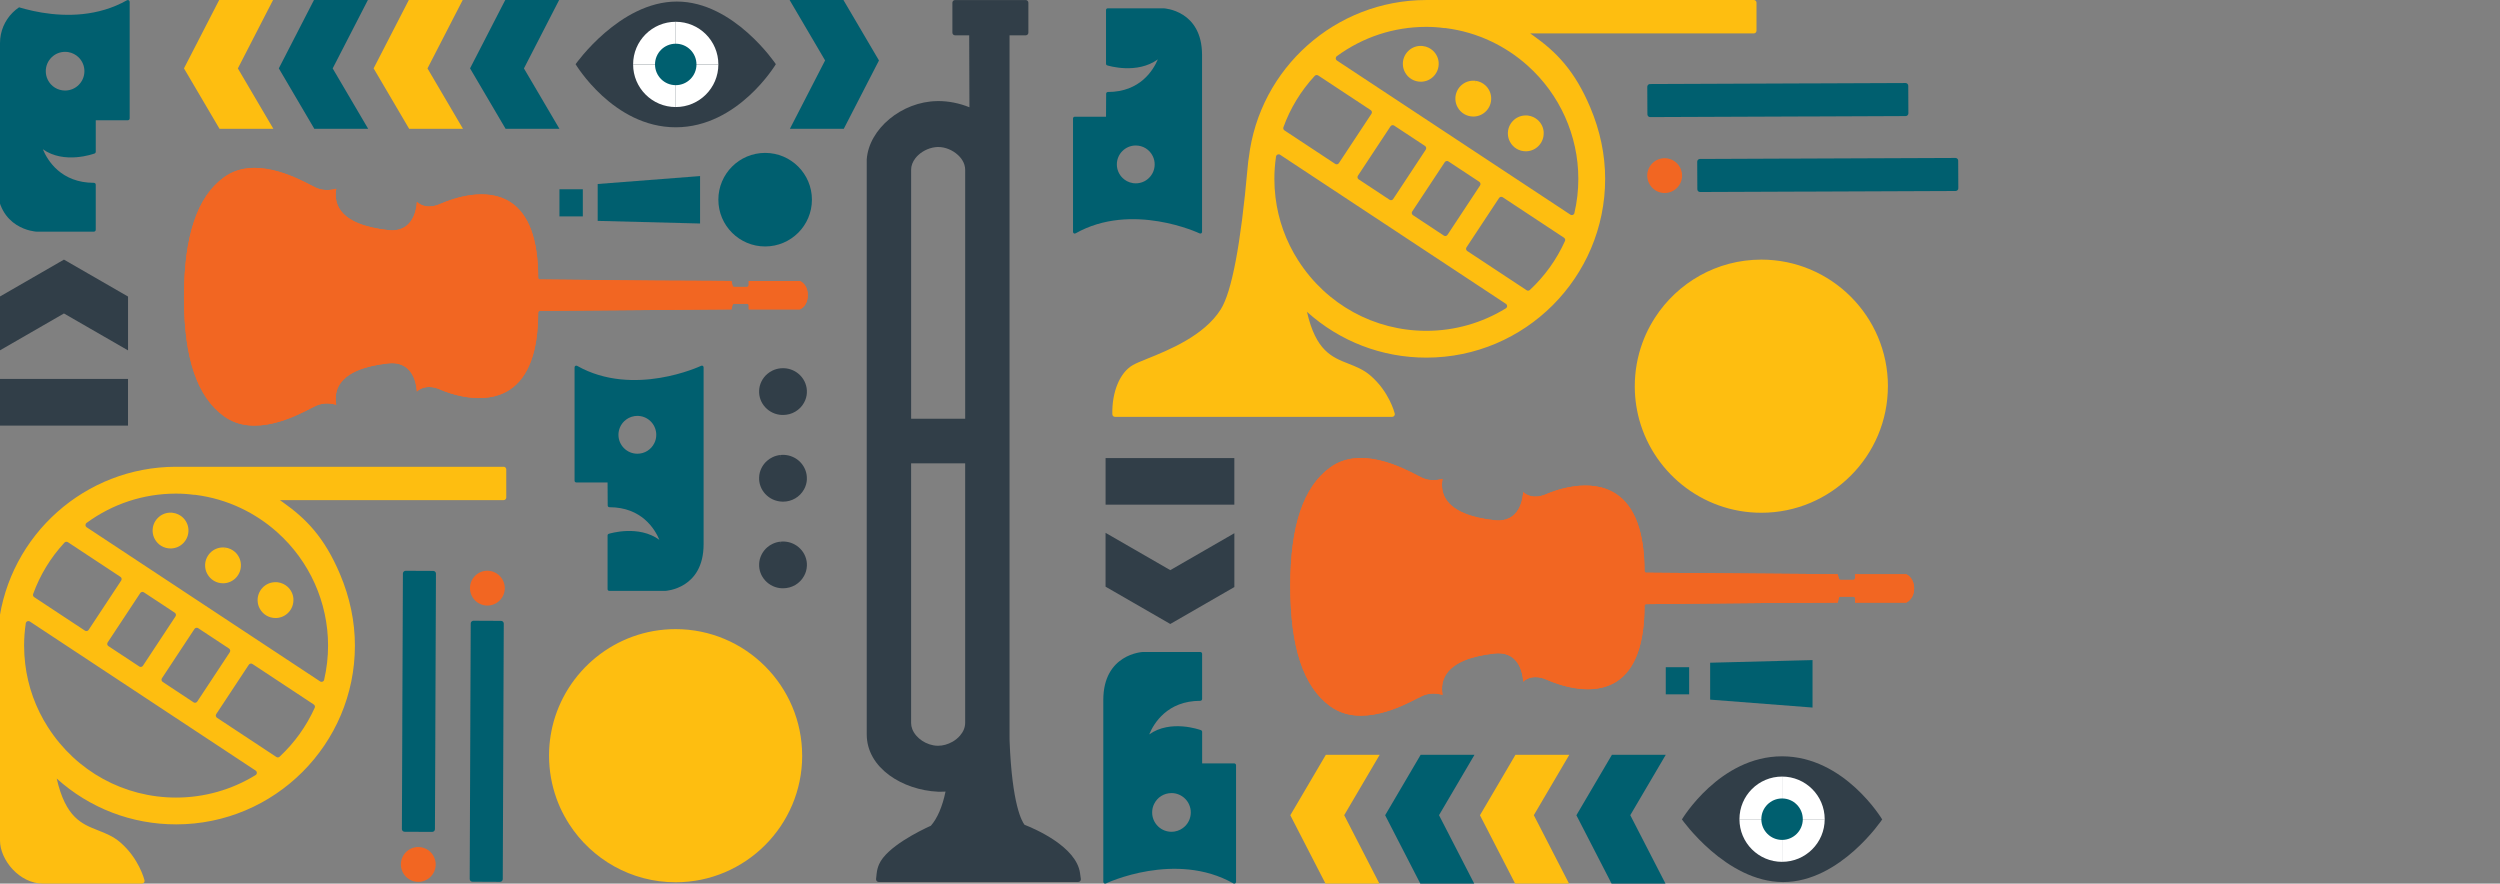 <?xml version="1.0" encoding="UTF-8"?> <svg xmlns="http://www.w3.org/2000/svg" width="1160" height="410" viewBox="0 0 1160 410" fill="none"><rect x="0" y="0" width="1160" height="410" fill="#808080" stroke="none"/> <g clip-path="url(#clip0_2229_3644)"> <path d="M59.409 162.581V137.598L29.673 120.461L-0.36 137.772V162.755L29.673 145.444L59.409 162.581Z" fill="#313E48"></path> <path d="M101.859 59.769H126.842L110.371 31.744L126.699 0H101.695L85.368 31.723L101.859 59.769Z" fill="#FEBE10"></path> <path d="M145.851 59.769H170.834L154.363 31.744L170.701 0H145.687L129.37 31.723L145.851 59.769Z" fill="#005F6F"></path> <path d="M189.845 59.769H214.828L198.357 31.744L214.695 0H189.691L173.363 31.723L189.845 59.769Z" fill="#FEBE10"></path> <path d="M234.599 59.769H259.582L243.111 31.744L259.439 0H234.435L218.107 31.723L234.599 59.769Z" fill="#005F6F"></path> <path d="M391.35 0H366.377L382.848 28.036L366.511 59.769H391.514L407.842 28.056L391.35 0Z" fill="#005F6F"></path> <path d="M59.397 175.82H-0.351V197.464H59.397V175.82Z" fill="#313E48"></path> <path d="M59.758 0.127C59.492 -0.027 59.174 -0.037 58.908 0.127C32.081 15.266 0.122 0.25 -0.195 0.096C-0.461 -0.027 -0.769 -0.016 -1.025 0.137C-1.271 0.301 -1.424 0.567 -1.424 0.864V85.207C-1.424 106.543 16.706 107.475 16.911 107.486H43.574C44.045 107.486 44.424 107.107 44.424 106.636V85.678C44.424 85.207 44.045 84.828 43.574 84.828C28.281 84.828 22.033 74.431 19.871 69.238C29.766 76.295 43.257 71.45 43.871 71.225C44.209 71.102 44.434 70.784 44.434 70.426V55.799H59.318C59.789 55.799 60.168 55.42 60.168 54.948V0.875C60.168 0.578 60.004 0.291 59.738 0.137L59.758 0.127ZM22.145 36.951C21.541 35.742 21.244 34.421 21.244 33.028C21.244 31.819 21.479 30.652 21.94 29.545C22.412 28.429 23.118 27.394 23.989 26.565C25.659 24.946 27.871 24.055 30.217 24.055C30.555 24.055 30.924 24.076 31.303 24.116H31.374C31.426 24.137 31.477 24.147 31.487 24.147L31.63 24.168C32.593 24.311 33.525 24.618 34.386 25.09C35.154 25.499 35.84 25.991 36.434 26.575C36.855 26.974 37.233 27.425 37.572 27.906C37.94 28.439 38.248 28.992 38.473 29.556C38.944 30.652 39.169 31.83 39.169 33.038C39.169 37.986 35.144 42.011 30.207 42.011C26.744 42.011 23.651 40.075 22.135 36.961L22.145 36.951Z" fill="#005F6F"></path> <path d="M104.007 82.21C97.739 86.727 93.078 93.549 89.984 102.819C86.891 112.089 85.365 123.808 85.365 138.107C85.365 166.132 91.459 184.14 103.997 193.164C117.866 203.151 137.154 193.133 144.406 189.364C145.298 188.903 146.004 188.534 146.547 188.288C150.225 186.578 154.004 187.223 156.002 187.786C155.346 184.007 155.981 180.688 157.907 177.912C161.359 172.965 168.836 169.82 180.114 168.591C183.935 168.171 187.028 169.062 189.313 171.234C192.457 174.235 193.246 178.916 193.42 181.651C195.213 180.063 198.706 178.322 204.288 180.749C207.525 182.163 224.293 188.811 236.482 180.831C245.261 175.085 249.717 163.049 249.717 145.052C249.717 144.611 250.075 144.243 250.516 144.243L339.385 143.526L339.877 141.549C339.969 141.19 340.297 140.934 340.666 140.934H346.617C347.068 140.934 347.426 141.293 347.426 141.743V143.526H371.17C371.795 143.27 374.827 141.764 374.827 136.95C374.827 132.135 371.826 130.681 371.15 130.373H347.426V132.309C347.426 132.76 347.068 133.119 346.617 133.119H340.666C340.287 133.119 339.959 132.863 339.877 132.494L339.385 130.373L334.141 130.322L305.112 130.199L250.526 129.667C250.085 129.667 249.727 129.298 249.727 128.857C249.727 111.178 245.425 99.408 236.943 93.856C225.789 86.553 210.393 91.951 204.309 94.604C198.726 97.042 195.243 95.29 193.441 93.703C193.266 96.438 192.478 101.119 189.333 104.12C187.049 106.292 183.955 107.183 180.135 106.763C168.847 105.534 161.379 102.389 157.927 97.431C156.002 94.666 155.367 91.347 156.022 87.567C154.035 88.131 150.245 88.776 146.568 87.065C146.035 86.819 145.328 86.451 144.427 85.99C137.165 82.22 117.877 72.213 104.018 82.189L104.007 82.21Z" fill="#F26622"></path> <path d="M144.417 86.013C145.318 86.474 146.015 86.843 146.558 87.088C150.235 88.799 154.015 88.154 156.012 87.59C155.356 91.37 155.991 94.689 157.917 97.454C161.369 102.412 168.847 105.547 180.124 106.786C183.945 107.206 187.039 106.315 189.323 104.143C192.467 101.142 193.256 96.461 193.43 93.726C195.223 95.314 198.716 97.055 204.298 94.627C210.393 91.964 225.778 86.566 236.933 93.88C245.414 99.431 249.717 111.201 249.717 128.881C249.717 129.321 250.075 129.69 250.516 129.69L305.102 130.222L334.131 130.345L339.375 130.397L339.867 132.517C339.949 132.886 340.277 133.142 340.656 133.142H346.607C347.058 133.142 347.416 132.783 347.416 132.333V130.397H371.139C371.815 130.714 374.817 132.373 374.817 136.973C374.817 141.572 371.785 143.303 371.16 143.549H347.416V141.766C347.416 141.316 347.058 140.957 346.607 140.957H340.656C340.287 140.957 339.959 141.213 339.867 141.572L339.375 143.549L250.505 144.266C250.065 144.266 249.706 144.635 249.706 145.075C249.706 163.072 245.251 175.108 236.472 180.854C224.293 188.824 207.515 182.176 204.278 180.773C198.695 178.335 195.213 180.076 193.41 181.674C193.236 178.929 192.447 174.248 189.302 171.257C187.018 169.085 183.925 168.194 180.104 168.614C168.816 169.843 161.349 172.988 157.897 177.935C155.971 180.701 155.336 184.02 155.991 187.81C154.004 187.246 150.214 186.601 146.537 188.312C146.004 188.557 145.298 188.926 144.396 189.387C137.134 193.157 117.846 203.164 103.987 193.187C91.449 184.163 85.355 166.145 85.355 138.13C85.355 123.831 86.871 112.123 89.974 102.842C93.068 93.572 97.718 86.74 103.997 82.233C117.866 72.246 137.154 82.264 144.406 86.033L144.417 86.013Z" fill="#F26622"></path> <path d="M326.112 169.77C325.876 169.627 325.59 169.606 325.344 169.729C325.036 169.873 293.907 184.51 267.777 169.75C267.531 169.616 267.234 169.616 266.988 169.75C266.743 169.893 266.599 170.159 266.599 170.436V223.065C266.599 223.506 266.958 223.854 267.388 223.854H281.913L281.974 234.558C281.974 234.988 282.333 235.347 282.763 235.347C297.738 235.347 303.854 245.488 305.953 250.486C296.335 243.46 283.07 247.506 282.466 247.69C282.138 247.792 281.913 248.1 281.913 248.448V273.38C281.913 273.82 282.271 274.169 282.701 274.169H308.688C308.873 274.169 326.471 273.257 326.471 252.525V170.426C326.471 170.149 326.327 169.893 326.102 169.76L326.112 169.77ZM286.963 201.76C286.963 200.571 287.188 199.434 287.649 198.349C287.874 197.806 288.171 197.263 288.53 196.74C288.858 196.269 289.237 195.829 289.657 195.429C290.23 194.876 290.896 194.384 291.644 193.985C292.494 193.534 293.406 193.227 294.358 193.084L294.45 193.063C294.45 193.063 294.543 193.043 294.594 193.043H294.676C295.034 192.991 295.393 192.971 295.731 192.971C298.025 192.971 300.187 193.842 301.825 195.429C302.676 196.249 303.372 197.253 303.823 198.349C304.274 199.424 304.509 200.571 304.509 201.76C304.509 203.112 304.212 204.402 303.618 205.601C302.133 208.643 299.111 210.528 295.731 210.528C290.896 210.528 286.963 206.594 286.963 201.76V201.76Z" fill="#005F6F"></path> <path d="M501.505 407.817L501.136 405.133C499.436 392.79 480.025 384.504 475.375 382.691C474.289 381.318 469.597 373.687 468.45 343.808L468.43 341.902V16.395H475.928C476.614 16.395 477.167 15.841 477.167 15.155V1.255C477.167 0.579 476.614 0.016 475.928 0.016H443.149C442.463 0.016 441.91 0.579 441.91 1.255V15.155C441.91 15.841 442.463 16.395 443.149 16.395H449.705L449.818 49.767C445.147 47.882 440.158 46.888 435.293 46.888C435.109 46.888 434.914 46.888 434.791 46.909C418.422 47.145 403.181 59.774 402.167 73.941V74.023V340.786C402.167 356.448 418.935 366.588 435.15 367.346C435.232 367.346 435.313 367.367 435.385 367.367C435.621 367.387 435.897 367.408 436.215 367.367C437.045 367.367 437.874 367.346 438.724 367.305C437.28 374.25 434.945 379.689 431.933 383.131C426.853 385.436 411.365 393.016 407.882 401.046C407.298 402.378 406.93 403.792 406.776 405.246L406.489 407.858C406.458 408.217 406.561 408.565 406.807 408.831C407.042 409.087 407.38 409.241 407.729 409.241H500.286C500.655 409.241 500.993 409.087 501.218 408.811C501.454 408.544 501.566 408.186 501.515 407.827L501.505 407.817ZM441.961 344.166C439.872 345.365 437.505 346.03 435.293 346.03H435.272C435.201 346.03 435.129 346.03 434.945 346.03C429.915 345.877 424.896 342.537 423.278 338.256C422.929 337.354 422.755 336.412 422.755 335.459V214.989H447.831V335.459C447.831 337.508 447.001 339.546 445.434 341.339C444.471 342.445 443.303 343.398 441.961 344.176V344.166ZM422.755 78.786C422.755 76.932 423.452 75.057 424.773 73.367C424.773 73.367 424.773 73.367 424.794 73.347C425.183 72.855 425.623 72.374 426.115 71.933C428.502 69.71 431.841 68.317 435.119 68.204H435.303C438.509 68.204 441.941 69.577 444.471 71.902C444.563 71.984 444.645 72.056 444.819 72.24C444.932 72.353 445.055 72.476 445.178 72.609L445.321 72.752C446.345 73.9 447.073 75.129 447.472 76.409C447.718 77.219 447.841 77.997 447.841 78.796V194.288H422.766V78.796L422.755 78.786Z" fill="#313E48"></path> <path d="M374.399 182.146C374.327 183.826 373.877 185.414 373.057 186.868C371.101 190.392 367.413 192.543 363.326 192.543C363.173 192.543 363.009 192.543 362.845 192.543C361.349 192.481 359.905 192.133 358.584 191.529C357.262 190.914 356.074 190.054 355.06 188.958C353.104 186.827 352.1 184.092 352.233 181.245C352.294 179.77 352.643 178.366 353.288 177.055C353.606 176.389 354.005 175.734 354.486 175.119C354.937 174.546 355.439 174.013 355.982 173.542C356.73 172.896 357.6 172.333 358.553 171.882C359.659 171.37 360.827 171.042 362.036 170.909H362.118C362.118 170.909 362.21 170.889 362.23 170.889C362.343 170.889 362.415 170.868 362.486 170.868C362.917 170.848 363.357 170.838 363.777 170.848C366.666 170.971 369.339 172.159 371.326 174.197C372.371 175.263 373.17 176.512 373.703 177.916C374.225 179.278 374.461 180.702 374.389 182.177L374.399 182.146Z" fill="#313E48"></path> <path d="M374.399 222.366C374.327 224.046 373.877 225.634 373.057 227.088C371.101 230.612 367.413 232.773 363.326 232.773C363.173 232.773 363.009 232.773 362.845 232.753C361.349 232.691 359.905 232.343 358.584 231.739C357.262 231.124 356.074 230.263 355.06 229.167C353.114 227.047 352.1 224.302 352.233 221.454C352.294 219.99 352.643 218.576 353.288 217.265C353.605 216.609 354.005 215.954 354.486 215.329C354.937 214.755 355.439 214.223 355.982 213.762C356.73 213.106 357.6 212.543 358.553 212.092C359.659 211.58 360.827 211.252 362.036 211.119L362.179 211.098L362.415 212.328L362.271 211.098C362.333 211.098 362.404 211.078 362.476 211.078C362.906 211.047 363.347 211.037 363.767 211.058C366.655 211.18 369.329 212.369 371.316 214.407C372.35 215.462 373.17 216.753 373.692 218.125C374.215 219.488 374.45 220.911 374.379 222.386L374.399 222.366Z" fill="#313E48"></path> <path d="M374.399 262.56C374.327 264.25 373.876 265.827 373.057 267.282C371.1 270.816 367.413 272.967 363.336 272.967C363.172 272.967 363.008 272.967 362.844 272.967C359.843 272.844 357.077 271.564 355.07 269.371C353.123 267.251 352.109 264.506 352.243 261.658C352.304 260.194 352.652 258.78 353.298 257.479C353.615 256.813 354.015 256.158 354.496 255.543C354.947 254.959 355.449 254.437 355.992 253.966C356.739 253.31 357.61 252.747 358.563 252.306C359.669 251.784 360.837 251.466 362.045 251.333L362.189 251.313L362.424 252.542L362.281 251.313C362.342 251.313 362.424 251.292 362.506 251.292C362.926 251.262 363.367 251.262 363.787 251.272C366.675 251.384 369.349 252.583 371.336 254.621C372.37 255.666 373.19 256.957 373.712 258.329C374.235 259.692 374.47 261.115 374.399 262.59V262.56Z" fill="#313E48"></path> <path d="M372.215 350.638C372.215 383.027 345.87 409.373 313.481 409.373C292.81 409.373 274.588 398.638 264.129 382.433C263.72 381.808 263.32 381.173 262.951 380.528C261.456 378.018 260.145 375.396 259.038 372.661C258.772 372.005 258.526 371.35 258.28 370.684C256.007 364.426 254.757 357.675 254.757 350.638C254.757 350.372 254.757 350.095 254.767 349.829C254.767 349.132 254.788 348.446 254.818 347.77C254.951 344.912 255.3 342.116 255.832 339.391C255.966 338.695 256.109 338.008 256.263 337.332C262.316 311.335 285.671 291.914 313.471 291.914C345.86 291.914 372.205 318.26 372.205 350.648L372.215 350.638Z" fill="#FEBE10"></path> <path d="M233.749 289.345L233.564 334.937V337.467L233.277 407.92C233.277 408.258 233.134 408.575 232.898 408.811C232.663 409.047 232.345 409.18 232.007 409.18L219.203 409.118C218.507 409.118 217.943 408.555 217.943 407.858L218.23 335.613V333.001L218.415 289.283C218.415 288.945 218.548 288.628 218.794 288.392C219.029 288.157 219.347 288.023 219.685 288.023L232.489 288.085C233.185 288.085 233.749 288.648 233.749 289.345V289.345Z" fill="#005F6F"></path> <path d="M234.219 272.899C234.219 273.462 234.158 274.015 234.045 274.579C233.123 278.942 228.832 281.739 224.478 280.807C221.436 280.161 219.07 277.887 218.312 274.866C218.004 273.677 217.974 272.458 218.24 271.229C218.465 270.164 218.885 269.181 219.5 268.3C220.135 267.388 220.924 266.63 221.866 266.046C223.638 264.93 225.748 264.561 227.807 265.001C228.114 265.063 228.432 265.155 228.729 265.247C228.77 265.268 228.821 265.278 228.872 265.298L228.995 265.35C229.846 265.667 230.614 266.118 231.3 266.692C231.894 267.193 232.417 267.767 232.826 268.382C233.123 268.802 233.379 269.283 233.584 269.775C233.799 270.318 233.974 270.85 234.076 271.393C234.168 271.895 234.219 272.397 234.219 272.899Z" fill="#F26622"></path> <path d="M186.477 384.679L186.661 339.086V336.556L186.948 266.104C186.948 265.766 187.092 265.448 187.327 265.212C187.563 264.977 187.88 264.844 188.218 264.844L201.022 264.905C201.719 264.905 202.282 265.469 202.282 266.165L201.995 338.41V341.022L201.811 384.74C201.811 385.078 201.678 385.396 201.432 385.631C201.196 385.867 200.879 386 200.541 386L187.737 385.939C187.04 385.939 186.477 385.375 186.477 384.679Z" fill="#005F6F"></path> <path d="M201.914 399.144C202.221 400.332 202.252 401.551 201.985 402.78C201.76 403.845 201.34 404.829 200.725 405.71C200.09 406.621 199.302 407.379 198.359 407.963C196.587 409.08 194.477 409.448 192.418 409.008C192.111 408.946 191.793 408.854 191.496 408.762C191.455 408.742 191.404 408.731 191.353 408.711L191.23 408.66C190.38 408.342 189.611 407.891 188.925 407.318C188.331 406.816 187.809 406.242 187.399 405.628C187.102 405.208 186.846 404.726 186.641 404.235C186.426 403.692 186.252 403.159 186.149 402.616C186.057 402.114 186.006 401.612 186.006 401.11C186.006 400.547 186.067 399.994 186.18 399.431C187.102 395.067 191.394 392.271 195.747 393.203C198.789 393.848 201.156 396.122 201.914 399.133V399.144Z" fill="#F26622"></path> <path d="M87.436 245.826C87.528 248.039 86.749 250.169 85.244 251.808C83.748 253.437 81.7 254.389 79.477 254.482C79.354 254.482 79.231 254.482 79.118 254.482C76.055 254.482 73.28 252.832 71.815 250.128C71.21 249.022 70.873 247.813 70.821 246.533C70.77 245.416 70.944 244.32 71.333 243.276C71.733 242.21 72.327 241.258 73.116 240.438C74.601 238.871 76.619 237.959 78.78 237.867C79.108 237.867 79.446 237.867 79.763 237.888C79.815 237.888 79.866 237.888 79.917 237.908L80.05 237.929C80.993 238.031 81.874 238.287 82.703 238.676C83.431 239.025 84.076 239.455 84.65 239.967C85.049 240.315 85.428 240.715 85.766 241.165C86.125 241.647 86.432 242.139 86.667 242.651C87.139 243.644 87.405 244.73 87.446 245.847L87.436 245.826Z" fill="#FEBE10"></path> <path d="M136.14 278.103C136.232 280.316 135.454 282.446 133.958 284.075C132.452 285.714 130.404 286.667 128.191 286.759C128.068 286.759 127.956 286.759 127.833 286.759C124.77 286.759 121.994 285.11 120.529 282.395C119.925 281.299 119.587 280.08 119.536 278.8C119.484 277.683 119.659 276.587 120.048 275.543C120.447 274.487 121.062 273.504 121.83 272.695C123.315 271.138 125.323 270.226 127.495 270.134C127.822 270.114 128.15 270.134 128.468 270.134L128.826 270.175C129.697 270.278 130.578 270.523 131.407 270.913C132.135 271.271 132.79 271.691 133.364 272.203C133.763 272.551 134.142 272.961 134.48 273.402C134.839 273.883 135.136 274.385 135.382 274.887C135.853 275.881 136.119 276.966 136.16 278.083L136.14 278.103Z" fill="#FEBE10"></path> <path d="M233.646 216.581H81.565C39.65 216.663 4.311 248.068 -0.657 289.635C-0.841 290.567 -1.036 292.257 -1.251 294.664C-4.406 330.003 -8.585 352.026 -13.686 360.129C-21.389 372.369 -37.86 379.007 -47.704 382.981C-50.684 384.18 -53.04 385.142 -54.485 385.972C-60.487 389.414 -64.216 398.377 -63.99 408.784C-63.97 409.46 -63.427 409.992 -62.751 409.992H65.852C66.231 409.992 66.59 409.818 66.825 409.511C67.061 409.214 67.143 408.825 67.051 408.456C66.948 408.046 64.449 398.213 55.65 390.725C52.516 388.051 49.023 386.679 45.642 385.347C37.858 382.295 30.472 379.396 26.314 361.245C41.576 374.991 61.089 382.51 81.719 382.51C127.465 382.51 164.679 345.296 164.679 299.55C164.679 288.396 162.353 277.241 157.764 266.403C150.481 249.174 141.949 240.642 131.388 233.134C130.866 232.765 130.374 232.406 129.893 232.068H233.666C234.353 232.068 234.906 231.515 234.906 230.829V217.81C234.906 217.134 234.353 216.57 233.666 216.57L233.646 216.581ZM22.288 337.491C16.552 328.539 12.987 318.664 11.707 308.144C11.358 305.338 11.184 302.449 11.184 299.561C11.184 296.16 11.441 292.687 11.953 289.235C12.014 288.815 12.28 288.457 12.67 288.293C13.059 288.119 13.499 288.15 13.858 288.385L118.625 357.558C118.973 357.793 119.189 358.193 119.178 358.613C119.178 359.033 118.943 359.422 118.594 359.637C107.501 366.469 94.748 370.075 81.719 370.075C57.586 370.075 35.369 357.896 22.298 337.491H22.288ZM31.507 251.571L55.886 267.663C56.162 267.848 56.357 268.124 56.418 268.442C56.48 268.759 56.418 269.097 56.234 269.374L41.125 292.257C40.89 292.616 40.49 292.81 40.101 292.81C39.865 292.81 39.63 292.749 39.415 292.616L15.855 277.067C15.384 276.749 15.179 276.155 15.374 275.622C18.58 266.772 23.466 258.752 29.909 251.776C30.319 251.336 30.995 251.254 31.497 251.592L31.507 251.571ZM81.432 286.009L66.334 308.892C66.098 309.251 65.699 309.455 65.299 309.455C65.064 309.455 64.828 309.394 64.623 309.251L50.293 299.786C50.016 299.612 49.832 299.325 49.77 299.007C49.709 298.69 49.77 298.352 49.955 298.086L65.064 275.202C65.432 274.639 66.201 274.465 66.764 274.844L81.094 284.298C81.371 284.483 81.555 284.769 81.617 285.077C81.678 285.394 81.617 285.732 81.432 286.009V286.009ZM90.241 291.827C90.62 291.264 91.388 291.1 91.952 291.468L106.272 300.923C106.835 301.302 106.999 302.07 106.63 302.634L91.522 325.527C91.337 325.804 91.061 325.998 90.743 326.06C90.661 326.08 90.579 326.08 90.497 326.08C90.262 326.08 90.016 326.008 89.811 325.875L75.491 316.411C74.928 316.042 74.764 315.274 75.133 314.71L90.241 291.827ZM129.76 351.115C129.524 351.33 129.217 351.442 128.909 351.442C128.674 351.442 128.438 351.381 128.233 351.237L100.679 333.046C100.116 332.667 99.952 331.898 100.331 331.335L115.44 308.452C115.808 307.888 116.577 307.724 117.14 308.093L145.575 326.869C146.087 327.207 146.272 327.852 146.026 328.405C142.144 337.01 136.663 344.651 129.749 351.104L129.76 351.115ZM150.41 315.417C150.318 315.817 150.041 316.134 149.662 316.288C149.519 316.349 149.355 316.37 149.211 316.37C148.976 316.37 148.73 316.308 148.525 316.165L40.214 244.657C39.886 244.432 39.671 244.053 39.66 243.653C39.66 243.254 39.845 242.865 40.173 242.629C52.28 233.769 66.59 229.067 81.576 229.036H81.709C84.526 229.036 87.312 229.221 89.996 229.6H90.579C90.641 229.6 90.682 229.6 90.733 229.62C98.098 230.562 105.207 232.642 111.865 235.817C117.898 238.685 123.521 242.404 128.561 246.9C143.608 260.288 152.223 279.484 152.223 299.561C152.223 304.867 151.618 310.203 150.4 315.427L150.41 315.417Z" fill="#FEBE10"></path> <path d="M111.782 261.976C111.874 264.199 111.096 266.319 109.6 267.958C108.094 269.597 106.046 270.539 103.833 270.642C103.71 270.642 103.598 270.642 103.475 270.642C100.412 270.642 97.636 268.992 96.171 266.278C95.567 265.172 95.229 263.963 95.178 262.683C95.126 261.566 95.301 260.47 95.69 259.425C96.089 258.37 96.694 257.387 97.472 256.578C98.957 255.021 100.965 254.109 103.126 254.017C103.454 253.996 103.792 254.017 104.11 254.017C104.161 254.017 104.212 254.017 104.263 254.037C104.263 254.037 104.356 254.037 104.366 254.037L104.263 255.277L104.448 254.058C105.339 254.16 106.22 254.406 107.039 254.795C107.767 255.154 108.422 255.574 108.985 256.086C109.385 256.434 109.764 256.834 110.102 257.284C110.461 257.766 110.768 258.268 111.003 258.77C111.475 259.763 111.741 260.839 111.782 261.955V261.976Z" fill="#FEBE10"></path> <path d="M267.077 29.779C267.077 29.779 287.523 0.719 314.052 0.719C340.582 0.719 359.993 29.779 359.993 29.779C359.993 29.779 342.539 59.064 313.53 59.064C284.521 59.064 267.067 29.779 267.067 29.779H267.077Z" fill="#313E48"></path> <path d="M333.323 29.889H313.543V10.109C324.462 10.109 333.323 18.959 333.323 29.889Z" fill="white"></path> <path d="M313.543 10.109V29.889H293.763C293.763 18.959 302.624 10.109 313.543 10.109Z" fill="white"></path> <path d="M333.323 29.891C333.323 40.81 324.462 49.67 313.543 49.67V29.891H333.323V29.891Z" fill="white"></path> <path d="M313.543 29.891V49.67C302.624 49.67 293.763 40.82 293.763 29.891H313.543V29.891Z" fill="white"></path> <path d="M313.543 39.518C318.855 39.518 323.162 35.212 323.162 29.9C323.162 24.587 318.855 20.281 313.543 20.281C308.231 20.281 303.925 24.587 303.925 29.9C303.925 35.212 308.231 39.518 313.543 39.518Z" fill="#005F6F"></path> <path d="M355.026 114.356C367.014 114.356 376.731 104.638 376.731 92.651C376.731 80.663 367.014 70.945 355.026 70.945C343.039 70.945 333.321 80.663 333.321 92.651C333.321 104.638 343.039 114.356 355.026 114.356Z" fill="#005F6F"></path> <path d="M324.832 81.695L277.324 85.373V102.489L324.832 103.708V81.695Z" fill="#005F6F"></path> <path d="M270.429 87.82H259.581V100.419H270.429V87.82Z" fill="#005F6F"></path> <path d="M572.747 247.408V272.392L543.012 289.528L512.979 272.217V247.234L543.012 264.545L572.747 247.408Z" fill="#313E48"></path> <path d="M615.193 350.219H640.176L623.705 378.244L640.032 409.988H615.029L598.701 378.275L615.193 350.219Z" fill="#FEBE10"></path> <path d="M659.188 350.219H684.171L667.7 378.244L684.038 409.988H659.024L642.707 378.275L659.188 350.219Z" fill="#005F6F"></path> <path d="M703.182 350.219H728.165L711.694 378.244L728.032 409.988H703.028L686.701 378.275L703.182 350.219Z" fill="#FEBE10"></path> <path d="M747.935 350.219H772.918L756.447 378.244L772.775 409.988H747.771L731.443 378.275L747.935 350.219Z" fill="#005F6F"></path> <path d="M572.736 212.531H512.988V234.175H572.736V212.531Z" fill="#313E48"></path> <path d="M573.524 409.135V355.061C573.524 354.59 573.135 354.211 572.674 354.211H557.791V339.583C557.791 339.225 557.565 338.907 557.227 338.784C556.613 338.559 543.123 333.724 533.228 340.771C535.389 335.578 541.637 325.181 556.93 325.181C557.402 325.181 557.781 324.802 557.781 324.331V303.374C557.781 302.902 557.402 302.523 556.93 302.523H530.267C530.052 302.523 511.932 303.456 511.932 324.802V409.145C511.932 409.432 512.076 409.708 512.332 409.872C512.577 410.026 512.895 410.046 513.161 409.913C513.479 409.759 545.438 394.743 572.265 409.882C572.531 410.036 572.848 410.026 573.115 409.882C573.381 409.729 573.545 409.452 573.545 409.145L573.524 409.135ZM543.563 367.988C548.511 367.988 552.526 372.013 552.526 376.961C552.526 378.169 552.29 379.337 551.829 380.443C551.594 381.007 551.297 381.55 550.928 382.093C550.59 382.574 550.211 383.025 549.791 383.424C549.197 384.008 548.511 384.5 547.742 384.909C546.872 385.37 545.95 385.678 544.987 385.831L544.843 385.852C544.843 385.852 544.782 385.862 544.731 385.872H544.659C544.28 385.923 543.922 385.944 543.573 385.944C541.228 385.944 539.015 385.053 537.345 383.434C536.475 382.605 535.758 381.57 535.297 380.454C534.826 379.358 534.6 378.18 534.6 376.971C534.6 375.578 534.897 374.267 535.502 373.048C537.018 369.924 540.111 367.998 543.573 367.998L543.563 367.988Z" fill="#005F6F"></path> <path d="M657.753 323.989C658.654 323.528 659.351 323.159 659.894 322.913C663.571 321.203 667.351 321.848 669.348 322.411C668.693 318.632 669.328 315.313 671.254 312.547C674.706 307.59 682.183 304.455 693.461 303.216C697.282 302.796 700.375 303.687 702.659 305.858C705.804 308.86 706.593 313.541 706.767 316.276C708.559 314.688 712.052 312.947 717.635 315.374C723.729 318.038 739.115 323.436 750.27 316.122C758.751 310.57 763.053 298.801 763.053 281.121C763.053 280.681 763.412 280.312 763.852 280.312L818.438 279.779L847.467 279.656L852.712 279.605L853.203 277.485C853.285 277.116 853.613 276.86 853.992 276.86H859.943C860.394 276.86 860.752 277.219 860.752 277.669V279.605H884.476C885.152 279.288 888.153 277.628 888.153 273.029C888.153 268.43 885.121 266.699 884.496 266.453H860.752V268.235C860.752 268.686 860.394 269.044 859.943 269.044H853.992C853.623 269.044 853.295 268.788 853.203 268.43L852.712 266.453L763.842 265.736C763.401 265.736 763.043 265.367 763.043 264.927C763.043 246.929 758.587 234.894 749.809 229.147C737.629 221.178 720.851 227.826 717.614 229.229C712.032 231.667 708.549 229.926 706.746 228.328C706.572 231.073 705.783 235.754 702.639 238.745C700.354 240.917 697.261 241.808 693.44 241.388C682.152 240.159 674.685 237.014 671.233 232.067C669.307 229.301 668.672 225.982 669.328 222.192C667.341 222.756 663.551 223.401 659.873 221.69C659.341 221.444 658.634 221.076 657.733 220.615C650.47 216.845 631.182 206.838 617.323 216.815C604.786 225.839 598.691 243.857 598.691 271.872C598.691 286.171 600.207 297.879 603.311 307.159C606.404 316.429 611.054 323.262 617.334 327.769C631.203 337.756 650.491 327.738 657.743 323.968L657.753 323.989Z" fill="#F26622"></path> <path d="M657.753 323.989C658.654 323.528 659.351 323.159 659.894 322.913C663.571 321.203 667.351 321.848 669.348 322.411C668.693 318.632 669.328 315.313 671.254 312.547C674.706 307.59 682.183 304.455 693.461 303.216C697.282 302.796 700.375 303.687 702.659 305.858C705.804 308.86 706.593 313.541 706.767 316.276C708.559 314.688 712.052 312.947 717.635 315.374C723.729 318.038 739.115 323.436 750.27 316.122C758.751 310.57 763.053 298.801 763.053 281.121C763.053 280.681 763.412 280.312 763.852 280.312L818.438 279.779L847.467 279.656L852.712 279.605L853.203 277.485C853.285 277.116 853.613 276.86 853.992 276.86H859.943C860.394 276.86 860.752 277.219 860.752 277.669V279.605H884.476C885.152 279.288 888.153 277.628 888.153 273.029C888.153 268.43 885.121 266.699 884.496 266.453H860.752V268.235C860.752 268.686 860.394 269.044 859.943 269.044H853.992C853.623 269.044 853.295 268.788 853.203 268.43L852.712 266.453L763.842 265.736C763.401 265.736 763.043 265.367 763.043 264.927C763.043 246.929 758.587 234.894 749.809 229.147C737.629 221.178 720.851 227.826 717.614 229.229C712.032 231.667 708.549 229.926 706.746 228.328C706.572 231.073 705.783 235.754 702.639 238.745C700.354 240.917 697.261 241.808 693.44 241.388C682.152 240.159 674.685 237.014 671.233 232.067C669.307 229.301 668.672 225.982 669.328 222.192C667.341 222.756 663.551 223.401 659.873 221.69C659.341 221.444 658.634 221.076 657.733 220.615C650.47 216.845 631.182 206.838 617.323 216.815C604.786 225.839 598.691 243.857 598.691 271.872C598.691 286.171 600.207 297.879 603.311 307.159C606.404 316.429 611.054 323.262 617.334 327.769C631.203 337.756 650.491 327.738 657.743 323.968L657.753 323.989Z" fill="#F26622"></path> <path d="M557.75 107.592V25.503C557.75 4.771 540.142 3.87 539.968 3.859H513.981C513.54 3.859 513.192 4.218 513.192 4.648V29.58C513.192 29.928 513.417 30.236 513.745 30.338C514.349 30.522 527.614 34.558 537.233 27.542C535.133 32.54 529.018 42.681 514.042 42.681C513.612 42.681 513.253 43.04 513.253 43.47L513.192 54.174H498.667C498.227 54.174 497.878 54.532 497.878 54.963V107.592C497.878 107.869 498.022 108.135 498.268 108.278C498.514 108.422 498.811 108.422 499.056 108.278C525.187 93.528 556.316 108.155 556.623 108.299C556.869 108.422 557.156 108.401 557.391 108.258C557.617 108.115 557.76 107.858 557.76 107.592H557.75ZM526.99 67.51C530.37 67.51 533.392 69.395 534.877 72.438C535.471 73.636 535.768 74.927 535.768 76.279C535.768 77.467 535.532 78.604 535.082 79.69C534.621 80.786 533.934 81.79 533.084 82.609C531.445 84.197 529.284 85.067 526.99 85.067C526.652 85.067 526.293 85.047 525.934 85.006H525.853C525.853 85.006 525.76 84.975 525.709 84.975L525.617 84.955C524.664 84.811 523.753 84.504 522.903 84.053C522.155 83.654 521.489 83.162 520.915 82.609C520.495 82.21 520.116 81.769 519.789 81.298C519.43 80.775 519.133 80.233 518.908 79.69C518.447 78.604 518.221 77.467 518.221 76.279C518.221 71.444 522.155 67.51 526.99 67.51V67.51Z" fill="#005F6F"></path> <path d="M875.996 179.195C875.996 146.806 849.65 120.461 817.261 120.461C796.591 120.461 778.368 131.196 767.91 147.401C767.5 148.025 767.1 148.66 766.732 149.306C765.236 151.815 763.925 154.438 762.819 157.172C762.552 157.828 762.307 158.484 762.061 159.149C759.787 165.408 758.537 172.158 758.537 179.195C758.537 179.462 758.537 179.738 758.547 180.005C758.547 180.701 758.568 181.387 758.599 182.063C758.732 184.921 759.08 187.718 759.613 190.442C759.746 191.139 759.889 191.825 760.043 192.501C766.097 218.498 789.451 237.92 817.251 237.92C849.64 237.92 875.985 211.574 875.985 179.185L875.996 179.195Z" fill="#FEBE10"></path> <path d="M788.826 89.094L834.419 88.91H836.949L907.401 88.623C907.739 88.623 908.057 88.48 908.293 88.244C908.528 88.008 908.661 87.691 908.661 87.353L908.6 74.549C908.6 73.852 908.036 73.289 907.34 73.289L835.095 73.576H832.483L788.765 73.76C788.427 73.76 788.109 73.893 787.874 74.139C787.638 74.375 787.505 74.692 787.505 75.03L787.566 87.834C787.566 88.531 788.13 89.094 788.826 89.094V89.094Z" fill="#005F6F"></path> <path d="M772.396 89.559C772.96 89.559 773.513 89.497 774.076 89.385C778.44 88.463 781.236 84.171 780.304 79.817C779.659 76.775 777.385 74.409 774.363 73.651C773.175 73.344 771.956 73.313 770.727 73.579C769.662 73.805 768.678 74.225 767.797 74.839C766.886 75.474 766.128 76.263 765.544 77.206C764.427 78.978 764.058 81.088 764.499 83.147C764.56 83.454 764.653 83.771 764.745 84.068C764.765 84.109 764.775 84.161 764.796 84.212L764.847 84.335C765.165 85.185 765.615 85.953 766.189 86.639C766.691 87.234 767.265 87.756 767.879 88.166C768.299 88.463 768.781 88.719 769.272 88.924C769.815 89.139 770.348 89.313 770.891 89.415C771.393 89.508 771.894 89.559 772.396 89.559Z" fill="#F26622"></path> <path d="M884.171 38.523L838.579 38.708H836.048L765.596 38.995C765.258 38.995 764.94 39.138 764.705 39.374C764.469 39.609 764.336 39.927 764.336 40.265L764.397 53.069C764.397 53.765 764.961 54.329 765.657 54.329L837.902 54.042H840.514L884.232 53.858C884.57 53.858 884.888 53.724 885.124 53.478C885.359 53.243 885.492 52.925 885.492 52.587L885.431 39.783C885.431 39.087 884.868 38.523 884.171 38.523V38.523Z" fill="#005F6F"></path> <path d="M667.546 29.256C667.638 31.468 666.86 33.599 665.354 35.238C663.858 36.867 661.81 37.819 659.587 37.911C659.464 37.911 659.341 37.911 659.229 37.911C656.166 37.911 653.39 36.262 651.925 33.558C651.321 32.452 650.983 31.243 650.932 29.963C650.88 28.846 651.055 27.75 651.444 26.705C651.843 25.64 652.437 24.687 653.226 23.868C654.711 22.301 656.729 21.389 658.891 21.297C659.218 21.297 659.556 21.297 659.874 21.317C659.925 21.317 659.976 21.317 660.028 21.338L660.161 21.358C661.103 21.461 661.984 21.717 662.814 22.106C663.541 22.454 664.186 22.885 664.76 23.397C665.159 23.745 665.538 24.145 665.876 24.595C666.235 25.077 666.542 25.568 666.778 26.08C667.249 27.074 667.515 28.16 667.556 29.276L667.546 29.256Z" fill="#FEBE10"></path> <path d="M716.265 61.541C716.357 63.753 715.578 65.884 714.083 67.513C712.577 69.151 710.529 70.104 708.316 70.196C708.193 70.196 708.08 70.196 707.958 70.196C704.895 70.196 702.119 68.547 700.654 65.833C700.05 64.737 699.712 63.518 699.661 62.237C699.609 61.121 699.784 60.025 700.173 58.98C700.572 57.925 701.187 56.942 701.955 56.132C703.44 54.575 705.448 53.664 707.62 53.572C707.947 53.551 708.275 53.572 708.593 53.572L708.951 53.613C709.822 53.715 710.703 53.961 711.532 54.35C712.26 54.709 712.915 55.129 713.489 55.641C713.888 55.989 714.267 56.399 714.605 56.839C714.964 57.321 715.261 57.822 715.507 58.324C715.978 59.318 716.244 60.404 716.285 61.52L716.265 61.541Z" fill="#FEBE10"></path> <path d="M813.768 0.01H661.678C619.763 0.092 584.423 31.498 579.456 73.065C579.271 73.997 579.077 75.687 578.861 78.094C575.707 113.433 571.527 135.456 566.426 143.558C558.723 155.799 542.252 162.436 532.409 166.411C529.428 167.609 527.072 168.572 525.628 169.402C519.625 172.843 515.897 181.806 516.122 192.213C516.142 192.889 516.685 193.422 517.361 193.422H645.965C646.344 193.422 646.702 193.248 646.938 192.941C647.173 192.644 647.255 192.254 647.163 191.886C647.061 191.476 644.561 181.642 635.762 174.155C632.628 171.481 629.135 170.109 625.755 168.777C617.97 165.724 610.585 162.826 606.426 144.675C621.688 158.421 641.202 165.94 661.831 165.94C707.577 165.94 744.791 128.726 744.791 82.98C744.791 71.825 742.466 60.67 737.877 49.833C730.594 32.604 722.061 24.072 711.5 16.563C710.978 16.195 710.486 15.836 710.005 15.498H813.779C814.465 15.498 815.018 14.945 815.018 14.258V1.239C815.018 0.563 814.465 0 813.779 0L813.768 0.01ZM602.411 120.921C596.674 111.968 593.11 102.094 591.829 91.574C591.481 88.767 591.307 85.879 591.307 82.99C591.307 79.59 591.563 76.117 592.075 72.665C592.137 72.245 592.403 71.887 592.792 71.723C593.181 71.549 593.622 71.579 593.98 71.815L698.748 140.987C699.096 141.223 699.311 141.622 699.301 142.042C699.301 142.462 699.065 142.851 698.717 143.067C687.624 149.899 674.871 153.504 661.841 153.504C637.709 153.504 615.491 141.325 602.421 120.921H602.411ZM611.629 35.001L636.008 51.093C636.285 51.277 636.479 51.554 636.541 51.871C636.602 52.189 636.541 52.527 636.356 52.804L621.248 75.687C621.012 76.045 620.613 76.24 620.223 76.24C619.988 76.24 619.752 76.179 619.537 76.045L595.978 60.496C595.507 60.179 595.302 59.585 595.496 59.052C598.703 50.202 603.589 42.181 610.031 35.206C610.441 34.765 611.117 34.683 611.619 35.021L611.629 35.001ZM661.555 69.439L646.456 92.322C646.221 92.68 645.821 92.885 645.422 92.885C645.186 92.885 644.95 92.824 644.746 92.68L630.415 83.216C630.139 83.041 629.954 82.755 629.893 82.437C629.832 82.12 629.893 81.782 630.077 81.515L645.186 58.632C645.555 58.069 646.323 57.895 646.886 58.273L661.217 67.728C661.493 67.912 661.678 68.199 661.739 68.506C661.801 68.824 661.739 69.162 661.555 69.439ZM670.364 75.257C670.743 74.693 671.511 74.529 672.074 74.898L686.394 84.353C686.958 84.732 687.122 85.5 686.753 86.063L671.644 108.957C671.46 109.233 671.183 109.428 670.866 109.489C670.784 109.51 670.702 109.51 670.62 109.51C670.384 109.51 670.138 109.438 669.934 109.305L655.614 99.84C655.05 99.472 654.886 98.703 655.255 98.14L670.364 75.257ZM709.882 134.544C709.646 134.759 709.339 134.872 709.032 134.872C708.796 134.872 708.561 134.811 708.356 134.667L680.802 116.475C680.238 116.096 680.074 115.328 680.453 114.765L695.562 91.881C695.931 91.318 696.699 91.154 697.262 91.523L725.698 110.299C726.21 110.637 726.394 111.282 726.148 111.835C722.266 120.439 716.786 128.081 709.872 134.534L709.882 134.544ZM730.532 98.847C730.44 99.246 730.164 99.564 729.785 99.717C729.641 99.779 729.477 99.799 729.334 99.799C729.098 99.799 728.852 99.738 728.648 99.594L620.336 28.087C620.008 27.861 619.793 27.483 619.783 27.083C619.783 26.683 619.967 26.294 620.295 26.059C632.403 17.198 646.712 12.497 661.698 12.466H661.831C664.648 12.466 667.434 12.65 670.118 13.029H670.702C670.763 13.029 670.804 13.029 670.856 13.05C678.22 13.992 685.329 16.072 691.987 19.247C698.02 22.115 703.644 25.833 708.684 30.33C723.731 43.718 732.345 62.914 732.345 82.99C732.345 88.296 731.741 93.633 730.522 98.857L730.532 98.847Z" fill="#FEBE10"></path> <path d="M691.905 45.406C691.997 47.628 691.219 49.749 689.723 51.388C688.217 53.026 686.169 53.969 683.956 54.071C683.833 54.071 683.721 54.071 683.598 54.071C680.535 54.071 677.759 52.422 676.294 49.708C675.69 48.601 675.352 47.393 675.301 46.112C675.25 44.996 675.424 43.9 675.813 42.855C676.212 41.8 676.817 40.817 677.595 40.007C679.08 38.45 681.088 37.539 683.249 37.447C683.577 37.426 683.915 37.447 684.233 37.447C684.284 37.447 684.335 37.447 684.386 37.467C684.386 37.467 684.479 37.467 684.489 37.467L684.386 38.706L684.571 37.488C685.462 37.59 686.343 37.836 687.162 38.225C687.89 38.584 688.545 39.004 689.109 39.516C689.508 39.864 689.887 40.264 690.225 40.714C690.584 41.196 690.891 41.697 691.126 42.199C691.598 43.193 691.864 44.269 691.905 45.385V45.406Z" fill="#FEBE10"></path> <path d="M780.417 380.215C780.417 380.215 800.862 409.275 827.392 409.275C853.922 409.275 873.333 380.215 873.333 380.215C873.333 380.215 855.879 350.93 826.87 350.93C797.861 350.93 780.407 380.215 780.407 380.215H780.417Z" fill="#313E48"></path> <path d="M846.659 380.109H826.879V399.889C837.799 399.889 846.659 391.039 846.659 380.109Z" fill="white"></path> <path d="M826.879 399.897V380.117H807.1C807.1 391.047 815.96 399.897 826.879 399.897Z" fill="white"></path> <path d="M846.659 380.108C846.659 369.188 837.799 360.328 826.879 360.328V380.108H846.659Z" fill="white"></path> <path d="M826.879 380.108V360.328C815.96 360.328 807.1 369.178 807.1 380.108H826.879Z" fill="white"></path> <path d="M826.88 389.721C832.192 389.721 836.498 385.415 836.498 380.103C836.498 374.791 832.192 370.484 826.88 370.484C821.567 370.484 817.261 374.791 817.261 380.103C817.261 385.415 821.567 389.721 826.88 389.721Z" fill="#005F6F"></path> <path d="M841.016 328.304L793.508 324.627V307.5L841.016 306.281V328.304Z" fill="#005F6F"></path> <path d="M783.765 309.578H772.917V322.177H783.765V309.578Z" fill="#005F6F"></path> </g> <defs> <clipPath id="clip0_2229_3644"> <rect width="1160" height="410" rx="20" fill="white"></rect> </clipPath> </defs> </svg> 